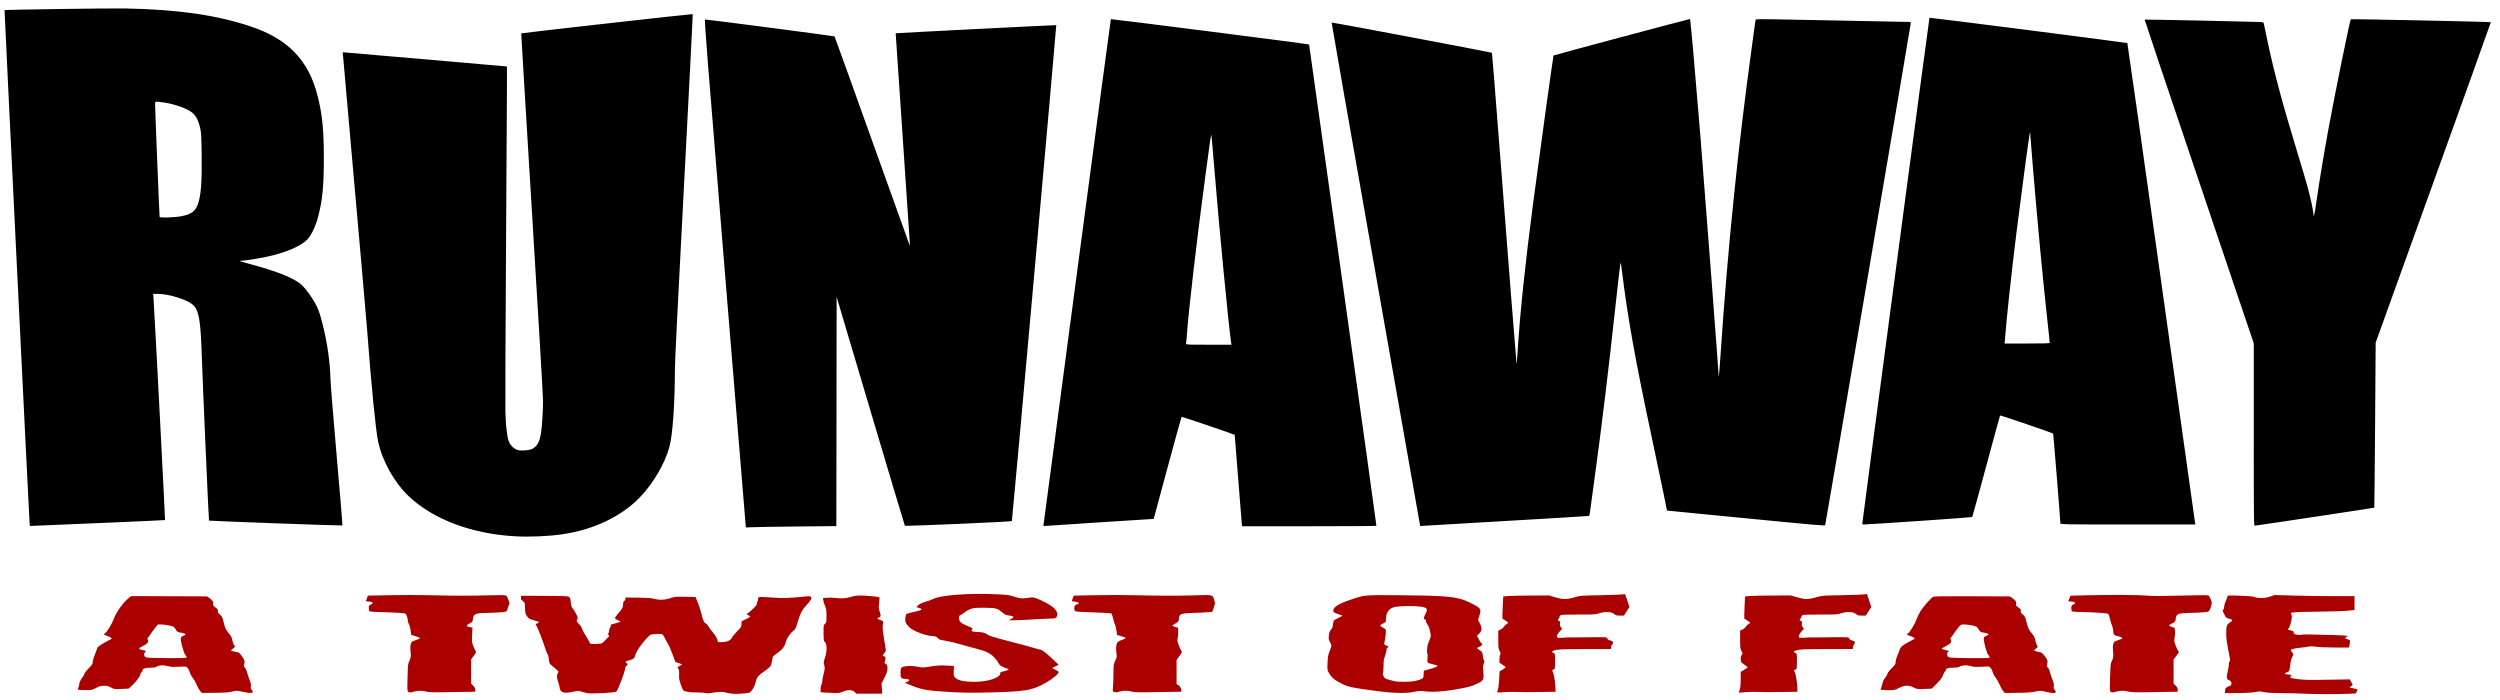 <?xml version="1.0" encoding="UTF-8" standalone="no"?>
<!-- Created with Inkscape (http://www.inkscape.org/) -->

<svg
   xmlns:dc="http://purl.org/dc/elements/1.1/"
   xmlns:cc="http://creativecommons.org/ns#"
   xmlns:rdf="http://www.w3.org/1999/02/22-rdf-syntax-ns#"
   xmlns:svg="http://www.w3.org/2000/svg"
   xmlns="http://www.w3.org/2000/svg"
   xmlns:sodipodi="http://sodipodi.sourceforge.net/DTD/sodipodi-0.dtd"
   xmlns:inkscape="http://www.inkscape.org/namespaces/inkscape"
   id="svg2813"
   version="1.1"
   inkscape:version="0.47 r22583"
   width="1000"
   height="280"
   sodipodi:docname="Sans titre.bmp">
  <defs
     id="defs2817">
    <inkscape:perspective
       sodipodi:type="inkscape:persp3d"
       inkscape:vp_x="0 : 0.5 : 1"
       inkscape:vp_y="0 : 1000 : 0"
       inkscape:vp_z="1 : 0.5 : 1"
       inkscape:persp3d-origin="0.5 : 0.33333333 : 1"
       id="perspective2821" />
    <inkscape:perspective
       id="perspective2833"
       inkscape:persp3d-origin="0.5 : 0.33333333 : 1"
       inkscape:vp_z="1 : 0.5 : 1"
       inkscape:vp_y="0 : 1000 : 0"
       inkscape:vp_x="0 : 0.5 : 1"
       sodipodi:type="inkscape:persp3d" />
  </defs>
  <sodipodi:namedview
     pagecolor="#ffffff"
     bordercolor="#666666"
     borderopacity="1"
     objecttolerance="10"
     gridtolerance="10"
     guidetolerance="10"
     inkscape:pageopacity="0"
     inkscape:pageshadow="2"
     inkscape:window-width="1280"
     inkscape:window-height="744"
     id="namedview2815"
     showgrid="false"
     inkscape:zoom="1.08"
     inkscape:cx="500"
     inkscape:cy="140"
     inkscape:window-x="-4"
     inkscape:window-y="-4"
     inkscape:window-maximized="1"
     inkscape:current-layer="svg2813" />
  <path
     style="fill:#000000"
     d="m 206.053,214.517 c -17.354,-0.964 -32.726,-6.747 -42.54,-16.003 -5.721,-5.396 -10.578,-14.058 -12.258,-21.863 -0.961,-4.463 -2.675,-21.858 -4.417,-44.802 -0.336,-4.423 -2.677,-31.188 -5.203,-59.477 -2.526,-28.289 -4.57,-51.453 -4.541,-51.475 0.028,-0.022 14.82,1.248 32.871,2.824 l 32.819,2.864 5.9e-4,7.454 c 3.3e-4,4.1 -0.171,34.064 -0.38,66.588 -0.209,32.524 -0.32,61.369 -0.245,64.101 0.153,5.626 0.643,9.926 1.346,11.805 0.594,1.587 2.126,3.072 3.574,3.463 1.509,0.407 4.599,0.181 5.757,-0.422 2.008,-1.045 2.956,-2.684 3.536,-6.112 0.436,-2.579 0.836,-8.802 0.843,-13.109 0.003,-1.756 -1.977,-35.531 -4.4,-75.055 -2.423,-39.524 -4.364,-71.903 -4.315,-71.952 0.171,-0.171 68.437,-7.841 68.581,-7.705 0.079,0.075 -1.486,30.951 -3.48,68.613 -2.372,44.828 -3.629,70.274 -3.637,73.681 -0.035,13.884 -0.883,25.831 -2.183,30.75 -1.758,6.654 -6.554,14.837 -11.925,20.35 -7.412,7.607 -18.375,12.827 -30.772,14.653 -5.636,0.83 -13.142,1.157 -19.033,0.83 z m 92.28,-3.577 c -0.006,-0.049 -3.761,-45.777 -8.343,-101.62 -7.167,-87.348 -8.281,-101.532 -7.971,-101.527 1.263,0.02 51.648,6.604 51.797,6.768 0.102,0.112 6.863,18.884 15.025,41.716 8.162,22.832 14.917,41.655 15.012,41.829 0.095,0.174 0.129,-0.252 0.076,-0.946 -0.275,-3.607 -5.687,-83.819 -5.658,-83.85 0.09,-0.094 64.148,-3.342 64.234,-3.256 0.146,0.146 -17.568,198.071 -17.755,198.373 -0.171,0.277 -42.532,2.111 -42.801,1.853 -0.078,-0.075 -6.252,-20.694 -13.719,-45.821 l -13.577,-45.686 -0.06,45.832 -0.06,45.832 -15.67,0.154 c -8.618,0.085 -16.761,0.218 -18.094,0.296 -1.333,0.079 -2.43,0.103 -2.436,0.056 z M 11.789,208.257 C 11.496,203.998 1.735,4.153 1.816,4.071 2.032,3.856 44.08,3.262 50.337,3.386 c 20.836,0.414 36.134,2.608 49.778,7.137 15.091,5.01 23.335,13.544 26.946,27.894 1.861,7.394 2.48,13.606 2.477,24.836 -0.003,11.055 -0.537,16.644 -2.214,23.181 -1.091,4.252 -2.982,8.12 -4.758,9.732 -2.862,2.598 -8.886,5.066 -16.061,6.582 -3.35,0.707 -8.7,1.541 -9.906,1.543 -0.444,8.5e-4 -0.752,0.058 -0.684,0.126 0.069,0.069 2.05,0.648 4.403,1.289 9.896,2.692 15.547,4.856 19.258,7.375 1.501,1.019 3.226,3.045 5.259,6.176 2.079,3.202 2.927,5.286 4.163,10.228 1.961,7.84 2.966,14.796 3.196,22.116 0.071,2.277 1.207,16.352 2.524,31.279 1.317,14.927 2.324,27.211 2.237,27.297 -0.154,0.154 -53.181,-1.774 -53.355,-1.94 -0.126,-0.12 -2.562,-55.797 -2.861,-65.388 -0.44,-14.116 -1.123,-18.442 -3.258,-20.645 -2.189,-2.258 -9.763,-4.665 -14.681,-4.665 l -1.528,0 0.145,1.951 c 0.35,4.717 4.703,88.432 4.604,88.531 -0.061,0.061 -11.544,0.586 -25.518,1.167 -13.974,0.581 -26.118,1.09 -26.986,1.13 l -1.578,0.074 -0.147,-2.135 z M 72.776,86.441 c 3.739,-0.787 5.312,-1.922 6.296,-4.54 1.327,-3.532 1.758,-9.071 1.59,-20.421 -0.103,-6.945 -0.19,-8.479 -0.588,-10.298 -0.579,-2.645 -1.596,-4.707 -2.908,-5.892 -1.884,-1.702 -6.949,-3.596 -11.375,-4.253 -3.72,-0.552 -3.744,-0.549 -3.756,0.515 -0.018,1.689 1.715,44.884 1.814,45.212 0.135,0.448 6.327,0.224 8.927,-0.323 z M 417.454,209.605 c 0.074,-0.485 6.129,-46.097 13.455,-101.36 7.326,-55.263 13.372,-100.531 13.436,-100.595 0.122,-0.122 77.045,9.684 78.472,10.004 l 0.828,0.186 13.507,96.152 c 7.429,52.883 13.463,96.232 13.41,96.329 -0.053,0.098 -12.161,0.177 -26.907,0.177 l -26.811,0 -0.139,-1.124 c -0.076,-0.618 -0.733,-8.84 -1.46,-18.271 -0.726,-9.431 -1.339,-17.158 -1.362,-17.172 -0.538,-0.324 -21.142,-7.327 -21.252,-7.224 -0.088,0.083 -2.632,9.308 -5.654,20.502 l -5.495,20.353 -21.429,1.356 c -11.786,0.746 -21.723,1.404 -22.081,1.462 -0.633,0.103 -0.648,0.081 -0.517,-0.775 z m 74.991,-72.611 c -0.956,-6.16 -4.885,-46.947 -6.772,-70.31 -0.541,-6.7 -1.043,-12.341 -1.116,-12.536 -0.175,-0.471 -0.264,0.125 -2.31,15.428 -3.681,27.528 -6.872,55.026 -7.568,65.231 -0.084,1.236 -0.205,2.433 -0.268,2.661 -0.108,0.389 0.435,0.414 9.029,0.414 l 9.143,0 -0.138,-0.887 z m 57.86,-27.229 C 540.529,54.404 532.584,9.057 532.648,8.993 c 0.126,-0.126 63.945,11.938 64.13,12.123 0.061,0.061 1.376,16.486 2.922,36.5 3.577,46.298 6.835,87.649 6.931,87.949 0.041,0.128 0.205,-1.842 0.365,-4.376 1.009,-15.997 3.054,-35.533 6.312,-60.312 2.599,-19.766 7.956,-58.547 8.107,-58.685 0.197,-0.181 54.473,-14.687 54.574,-14.586 0.228,0.228 1.911,19.162 4.231,47.607 1.427,17.501 7.225,93.531 7.225,94.748 0,0.295 0.048,0.489 0.106,0.431 0.058,-0.059 0.381,-4.201 0.718,-9.205 2.818,-41.868 6.929,-82.276 12.428,-122.163 0.664,-4.814 1.267,-9.246 1.34,-9.851 0.073,-0.604 0.211,-1.225 0.307,-1.379 0.133,-0.215 6.772,-0.138 28.65,0.333 15.662,0.337 29.568,0.612 30.901,0.611 2.334,-0.002 2.424,0.017 2.424,0.513 0,0.75 -34.044,200.353 -34.246,200.787 -0.15,0.322 -3.875,0 -31.718,-2.72 l -31.548,-3.085 -1.49,-7.333 c -0.819,-4.033 -2.888,-13.879 -4.597,-21.88 -6.595,-30.879 -9.689,-48.165 -11.981,-66.94 -0.342,-2.802 -0.452,-3.278 -0.603,-2.602 -0.101,0.455 -0.827,6.735 -1.612,13.956 -3.141,28.892 -5.841,51.169 -8.874,73.208 -0.859,6.245 -1.625,11.869 -1.702,12.498 -0.077,0.63 -0.257,1.188 -0.4,1.241 -0.143,0.054 -14.896,0.944 -32.784,1.981 -17.888,1.036 -33.011,1.924 -33.607,1.972 l -1.083,0.089 -17.772,-100.655 z m 351.206,64.041 0,-36.455 -21.879,-64.704 C 867.598,37.059 857.801,7.895 857.859,7.836 c 0.087,-0.087 42.392,0.792 46.364,0.964 1.137,0.049 1.181,0.078 1.357,0.879 0.1,0.455 0.727,3.436 1.392,6.623 2.532,12.127 5.996,25.066 11.876,44.35 1.626,5.334 3.455,11.489 4.063,13.678 1.201,4.32 2.477,10.189 2.505,11.513 0.035,1.707 0.424,-0.147 1.291,-6.15 1.063,-7.361 2.954,-18.727 4.722,-28.384 2.472,-13.497 8.517,-43.178 8.879,-43.597 0.147,-0.17 55.8,0.989 56.024,1.167 0.049,0.039 -10.295,28.894 -22.987,64.122 l -23.076,64.052 -0.229,32.954 c -0.126,18.125 -0.272,32.997 -0.325,33.05 -0.114,0.113 -47.129,7.204 -47.768,7.204 -0.421,0 -0.435,-1.213 -0.435,-36.455 z m -156.587,35.568 c -2.1e-4,-0.739 26.751,-202.162 26.865,-202.275 0.138,-0.138 78.925,9.948 79.15,10.132 0.091,0.074 6.189,43.084 13.551,95.578 7.362,52.493 13.447,95.788 13.521,96.211 l 0.135,0.769 -26.991,0 c -25.546,0 -26.992,-0.022 -26.998,-0.414 -0.025,-1.505 -2.798,-35.821 -2.903,-35.926 -0.323,-0.322 -21.078,-7.413 -21.218,-7.249 -0.086,0.101 -2.588,9.232 -5.56,20.29 -2.971,11.058 -5.485,20.202 -5.587,20.319 -0.148,0.172 -40.39,2.939 -43.196,2.971 -0.578,0.01 -0.769,-0.094 -0.769,-0.405 z m 74.982,-72.262 c -2.4e-4,-0.163 -0.421,-4.128 -0.935,-8.811 -1.908,-17.379 -3.874,-38.162 -5.801,-61.334 -0.588,-7.064 -1.078,-13.132 -1.09,-13.483 l -0.021,-0.638 -0.2,0.71 c -0.246,0.872 -3.541,25.577 -5.301,39.738 -2.014,16.207 -3.938,34.017 -4.542,42.044 l -0.156,2.07 9.023,0 c 7.061,0 9.023,-0.065 9.023,-0.296 z"
     id="path2384" />
  <path
     style="fill:#aa0000"
     d="m 292.521,277.441 c -0.846,-0.098 -1.837,-0.294 -2.203,-0.435 -0.943,-0.365 -3.386,-0.319 -5.38,0.1 -1.259,0.265 -1.924,0.296 -2.558,0.12 -0.472,-0.131 -2.04,-0.239 -3.486,-0.24 -2.966,0 -4.951,-0.304 -5.549,-0.845 -0.223,-0.202 -0.722,-1.345 -1.11,-2.541 -0.583,-1.798 -0.685,-2.444 -0.591,-3.734 0.084,-1.152 0.014,-1.753 -0.269,-2.3 l -0.383,-0.74 0.972,-0.496 c 0.535,-0.273 0.924,-0.544 0.865,-0.603 -0.059,-0.059 -0.681,-0.291 -1.383,-0.516 l -1.276,-0.409 -1.205,-3.222 c -0.663,-1.772 -1.422,-3.528 -1.688,-3.903 -0.266,-0.375 -0.742,-1.213 -1.057,-1.864 -1.134,-2.335 -1.007,-2.248 -3.263,-2.236 -1.107,0.01 -2.28,0.139 -2.607,0.296 -1.589,0.762 -5.78,6.22 -6.195,8.068 -0.299,1.329 -0.691,1.679 -2.45,2.182 -0.838,0.24 -1.524,0.501 -1.524,0.58 0,0.079 0.215,0.338 0.478,0.576 l 0.478,0.432 -0.578,0.609 c -0.326,0.344 -0.566,0.867 -0.55,1.201 0.047,0.995 -2.913,8.748 -3.483,9.121 -0.732,0.48 -10.381,0.974 -11.771,0.603 -0.557,-0.149 -1.587,-0.426 -2.289,-0.617 -1.175,-0.319 -1.465,-0.307 -3.641,0.143 -3.56,0.738 -4.803,0.233 -5.018,-2.036 -0.025,-0.26 -0.274,-1.135 -0.554,-1.944 -0.614,-1.773 -0.643,-2.718 -0.108,-3.534 0.446,-0.681 0.545,-0.556 -2.365,-2.973 -1.032,-0.857 -1.067,-0.931 -1.235,-2.597 -0.095,-0.943 -0.306,-1.824 -0.47,-1.956 -0.164,-0.133 -0.645,-1.305 -1.068,-2.606 -1.037,-3.187 -2.753,-7.627 -3.318,-8.588 -0.253,-0.43 -0.46,-0.817 -0.46,-0.858 0,-0.041 0.319,-0.208 0.71,-0.37 0.39,-0.162 0.709,-0.361 0.709,-0.443 -3.5e-4,-0.082 -0.927,-0.415 -2.06,-0.74 -1.899,-0.545 -2.115,-0.671 -2.779,-1.616 -0.656,-0.936 -0.726,-1.22 -0.801,-3.258 -0.082,-2.231 -0.083,-2.233 -0.899,-2.856 -0.668,-0.509 -0.804,-0.757 -0.746,-1.355 l 0.071,-0.731 9.295,0.04 c 7.954,0.033 9.375,0.092 9.854,0.406 0.477,0.313 0.585,0.636 0.731,2.192 0.138,1.47 0.281,1.935 0.735,2.389 0.31,0.31 0.921,1.276 1.357,2.145 0.745,1.486 0.772,1.623 0.453,2.291 -0.333,0.696 -0.318,0.733 0.729,1.826 0.629,0.656 1.171,1.496 1.318,2.041 0.137,0.509 0.795,1.762 1.462,2.784 0.667,1.022 1.315,2.152 1.441,2.511 0.224,0.642 0.261,0.653 2.18,0.653 1.074,0 2.261,-0.108 2.638,-0.24 0.377,-0.132 1.165,-0.823 1.75,-1.536 0.585,-0.713 1.161,-1.297 1.278,-1.297 0.118,-8.9e-4 0.015,-0.221 -0.227,-0.489 -0.368,-0.407 -0.386,-0.522 -0.108,-0.694 0.186,-0.115 0.334,-0.579 0.334,-1.05 0,-0.464 0.085,-0.844 0.189,-0.844 0.104,0 0.189,-0.16 0.189,-0.355 0,-0.195 0.119,-0.355 0.265,-0.355 0.185,0 0.177,-0.107 -0.026,-0.351 -0.339,-0.408 -0.005,-0.574 2.416,-1.2 0.816,-0.211 1.525,-0.425 1.576,-0.475 0.051,-0.051 -0.404,-0.304 -1.01,-0.564 -0.607,-0.26 -1.165,-0.633 -1.24,-0.83 -0.086,-0.224 0.357,-0.903 1.194,-1.827 1.613,-1.782 2.028,-2.568 2.028,-3.839 0,-0.715 0.125,-1.049 0.473,-1.267 0.26,-0.162 0.473,-0.539 0.473,-0.837 l 0,-0.542 4.942,0.058 c 3.759,0.044 5.302,0.154 6.446,0.46 2.167,0.58 4.311,0.501 6.54,-0.242 1.762,-0.587 2.074,-0.616 5.98,-0.554 l 4.121,0.065 0.993,2.484 c 0.546,1.366 1.167,3.33 1.379,4.364 0.454,2.206 1.095,3.583 1.767,3.796 0.265,0.084 0.684,0.544 0.932,1.023 0.248,0.478 1.003,1.508 1.678,2.289 1.255,1.452 2.107,2.964 2.116,3.756 0.005,0.406 0.166,0.435 1.865,0.337 2.184,-0.126 3.265,-0.641 3.87,-1.841 0.224,-0.444 1.148,-1.558 2.053,-2.476 1.536,-1.557 1.651,-1.747 1.726,-2.843 l 0.08,-1.175 1.711,-0.826 c 0.941,-0.454 1.711,-0.908 1.711,-1.007 0,-0.1 -0.345,-0.359 -0.766,-0.577 l -0.766,-0.396 0.701,-0.497 c 1.37,-0.971 3.434,-3.059 3.434,-3.474 0,-0.232 0.121,-0.721 0.269,-1.088 0.148,-0.366 0.281,-0.932 0.296,-1.257 0.026,-0.578 0.068,-0.591 1.801,-0.572 0.976,0.011 3.105,0.133 4.731,0.272 2.961,0.253 6.433,0.129 11.819,-0.423 2.235,-0.229 2.504,-0.215 2.769,0.148 0.412,0.563 0.005,1.268 -2.014,3.49 -1.731,1.906 -2.312,3.126 -3.641,7.643 -0.413,1.405 -0.66,1.833 -1.355,2.356 -1.278,0.962 -2.742,3.112 -3.071,4.513 -0.418,1.777 -1.234,2.858 -3.32,4.398 l -1.849,1.365 -0.273,1.57 c -0.15,0.864 -0.429,1.871 -0.619,2.239 -0.191,0.369 -1.276,1.294 -2.422,2.065 -2.49,1.674 -3.186,2.533 -3.551,4.384 -0.268,1.357 -1.257,3.217 -2.131,4.008 -0.289,0.262 -1.041,0.43 -2.304,0.515 -1.031,0.07 -2.3,0.159 -2.82,0.199 -0.52,0.04 -1.638,-0.01 -2.484,-0.105 z m 628.594,0.01 c -1.301,-0.094 -4.933,-0.182 -8.072,-0.198 -4.296,-0.021 -6.122,-0.122 -7.385,-0.407 -1.54,-0.348 -1.862,-0.348 -3.902,0 -1.534,0.261 -3.7,0.379 -6.984,0.379 l -4.761,0 0,-0.783 c 0,-1.035 0.398,-1.532 1.541,-1.922 0.742,-0.254 0.959,-0.457 1.019,-0.952 0.087,-0.721 -0.288,-1.268 -1.078,-1.568 -0.893,-0.339 -0.962,-1.005 -0.376,-3.608 0.298,-1.321 0.48,-2.597 0.406,-2.834 -0.075,-0.24 0.039,-0.623 0.259,-0.866 0.369,-0.408 0.34,-0.702 -0.453,-4.655 -0.618,-3.081 -0.846,-4.825 -0.844,-6.466 0.003,-3.145 0.245,-3.868 1.554,-4.635 1.264,-0.741 1.134,-1.092 -0.561,-1.514 -1.036,-0.259 -1.156,-0.37 -1.762,-1.644 -0.721,-1.514 -0.78,-1.822 -0.375,-1.957 0.151,-0.051 0.299,-0.565 0.328,-1.143 0.029,-0.578 0.33,-1.637 0.669,-2.353 0.339,-0.715 0.617,-1.504 0.618,-1.752 0.002,-0.435 0.185,-0.445 4.949,-0.292 3.687,0.118 5.175,0.254 5.843,0.533 1.458,0.609 4.37,0.515 6.392,-0.206 l 1.688,-0.602 8.01,0.228 c 4.406,0.125 11.603,0.225 15.993,0.221 l 7.983,-0.01 0,2.78 0,2.78 -3.016,0.296 c -1.659,0.163 -7.114,0.333 -12.122,0.378 -9.142,0.083 -10.877,0.237 -10.21,0.904 0.151,0.151 0.273,0.653 0.271,1.115 -0.006,1.234 -0.866,4.339 -1.288,4.647 -0.555,0.406 -0.461,0.499 0.819,0.805 1.005,0.241 1.183,0.368 1.183,0.842 0,0.457 0.183,0.608 1.003,0.829 0.628,0.169 1.401,0.199 2.07,0.08 1.057,-0.189 3.075,-0.172 13.111,0.113 3.621,0.103 5.212,0.23 5.276,0.423 0.05,0.152 -0.127,0.345 -0.395,0.43 -0.731,0.232 -0.59,0.489 0.436,0.797 0.507,0.152 0.973,0.409 1.035,0.572 0.062,0.163 -8.3e-4,0.854 -0.141,1.535 l -0.254,1.24 -5.571,-0.01 c -3.307,0 -6.393,-0.129 -7.594,-0.309 -1.242,-0.187 -2.292,-0.227 -2.72,-0.103 -0.384,0.111 -1.762,0.307 -3.063,0.436 -2.62,0.26 -4.041,0.577 -4.272,0.952 -0.084,0.136 0.055,0.479 0.31,0.762 0.771,0.858 0.786,1.015 0.201,2.085 -0.316,0.578 -0.63,1.655 -0.714,2.45 -0.337,3.185 -0.336,3.182 -1.352,3.589 -0.513,0.205 -0.894,0.493 -0.846,0.64 0.048,0.146 0.703,0.298 1.454,0.338 1.343,0.071 1.36,0.08 0.945,0.538 -0.289,0.319 -0.345,0.543 -0.179,0.709 0.134,0.134 1.563,0.405 3.176,0.602 2.383,0.291 4.581,0.329 11.721,0.203 l 8.788,-0.156 0.661,1.127 c 0.619,1.056 0.634,1.144 0.239,1.382 -1.253,0.755 -1.243,0.776 0.52,1.091 0.935,0.167 1.701,0.399 1.701,0.514 0,0.116 -0.154,0.508 -0.342,0.871 l -0.342,0.661 -3.384,0.155 c -4.179,0.191 -14.623,0.138 -17.813,-0.092 z m -579.207,-0.619 c -0.953,-0.953 -2.783,-1.044 -4.57,-0.226 -1.474,0.675 -2.049,0.716 -6.439,0.463 l -2.661,-0.153 0.007,-1.324 c 0.004,-0.787 0.148,-1.51 0.355,-1.783 0.191,-0.253 0.348,-0.944 0.349,-1.537 9.9e-4,-0.593 0.213,-1.77 0.471,-2.616 0.535,-1.751 0.591,-2.833 0.204,-3.905 -0.229,-0.633 -0.176,-1.026 0.355,-2.62 0.949,-2.85 0.838,-5.921 -0.238,-6.556 -0.244,-0.144 -0.32,-0.95 -0.32,-3.396 0,-3.139 0.013,-3.216 0.591,-3.672 0.568,-0.447 0.591,-0.569 0.591,-3.14 0,-2.308 -0.077,-2.848 -0.565,-3.945 -0.311,-0.699 -0.629,-1.709 -0.708,-2.245 l -0.142,-0.975 1.898,-0.11 c 1.044,-0.061 2.4,-0.027 3.014,0.074 2.158,0.355 4.154,0.233 6.201,-0.379 1.466,-0.439 2.499,-0.588 4.004,-0.58 2.2,0.013 7.24,0.51 7.467,0.736 0.077,0.077 0.024,1.07 -0.117,2.207 -0.234,1.885 -0.212,2.201 0.248,3.585 0.538,1.617 0.448,2.033 -0.506,2.336 -0.715,0.227 -0.531,0.542 0.497,0.85 1.352,0.405 1.542,0.715 1.243,2.023 -0.234,1.023 0.027,3.191 1.196,9.943 0.057,0.328 -0.158,0.813 -0.575,1.301 -0.828,0.968 -0.834,1.087 -0.065,1.38 0.648,0.246 0.658,0.359 0.195,2.203 -0.127,0.506 -0.046,0.662 0.462,0.894 0.561,0.256 0.615,0.403 0.615,1.666 0,1.189 -0.166,1.717 -1.173,3.723 l -1.173,2.337 0.144,2.034 0.144,2.034 -5.185,0 -5.185,0 -0.63,-0.63 z M 80.048,276.395 c -0.36,-0.43 -0.962,-1.527 -1.338,-2.438 -0.376,-0.911 -1.104,-2.189 -1.618,-2.839 -0.514,-0.65 -1.06,-1.68 -1.213,-2.287 -0.153,-0.607 -0.548,-1.374 -0.878,-1.704 -0.597,-0.597 -0.612,-0.599 -3.49,-0.433 -2.378,0.137 -3.136,0.096 -4.273,-0.235 -1.678,-0.488 -3.931,-0.391 -4.58,0.197 -0.339,0.307 -0.893,0.4 -2.386,0.4 -1.979,0 -3.518,0.468 -3.205,0.974 0.083,0.135 -0.073,0.453 -0.347,0.709 -0.274,0.255 -0.498,0.591 -0.498,0.747 0,0.762 -1.443,2.826 -3.013,4.311 l -1.751,1.656 -2.881,0.128 c -2.86,0.127 -2.89,0.123 -4.174,-0.579 -1.088,-0.595 -1.54,-0.703 -2.852,-0.683 -1.308,0.02 -1.817,0.161 -3.162,0.874 -1.539,0.816 -1.699,0.85 -4.008,0.847 -1.323,0 -2.633,-0.065 -2.912,-0.139 -0.469,-0.126 -0.482,-0.184 -0.179,-0.766 0.181,-0.346 0.334,-0.842 0.34,-1.102 0.02,-0.819 0.593,-2.14 1.342,-3.098 0.397,-0.508 0.785,-1.195 0.861,-1.527 0.076,-0.332 0.834,-1.299 1.683,-2.149 1.324,-1.324 1.545,-1.665 1.545,-2.387 0,-0.463 0.426,-1.904 0.946,-3.201 0.52,-1.297 0.946,-2.464 0.946,-2.593 0,-0.307 2.125,-1.712 4.044,-2.674 0.833,-0.418 1.557,-0.798 1.608,-0.844 0.258,-0.235 -0.641,-0.842 -1.774,-1.2 -1.367,-0.431 -1.533,-0.634 -0.829,-1.011 0.701,-0.375 2.803,-3.835 3.487,-5.738 1.023,-2.847 4.003,-6.937 6.275,-8.614 l 0.749,-0.552 15.159,0.054 15.159,0.054 1.13,0.813 c 1.137,0.818 1.511,1.513 1.284,2.384 -0.093,0.355 0.135,0.656 0.932,1.228 0.887,0.637 1.044,0.867 0.983,1.442 -0.057,0.548 0.109,0.836 0.83,1.441 0.813,0.682 0.959,0.988 1.481,3.097 0.613,2.473 0.825,2.906 2.269,4.627 0.669,0.798 0.977,1.444 1.181,2.484 0.152,0.773 0.481,1.671 0.731,1.995 l 0.454,0.589 -0.897,0.753 -0.897,0.753 0.582,0.24 c 0.32,0.132 1.061,0.305 1.646,0.384 0.95,0.128 1.173,0.287 2.075,1.474 1.192,1.568 1.393,2.21 1.072,3.415 -0.21,0.786 -0.177,0.951 0.278,1.378 0.284,0.267 0.641,1.026 0.794,1.686 0.152,0.66 0.605,2.016 1.005,3.012 0.563,1.401 0.695,2.02 0.582,2.733 -0.118,0.746 -0.048,1.026 0.366,1.466 0.309,0.329 0.452,0.698 0.362,0.934 -0.183,0.476 -1.405,0.407 -4.416,-0.249 -1.972,-0.43 -2.066,-0.43 -3.785,0 -1.408,0.352 -2.808,0.451 -6.966,0.492 l -5.204,0.052 -0.655,-0.782 z M 74.291,263.129 c 0.513,-0.197 0.481,-0.413 -0.182,-1.201 -0.602,-0.716 -1.803,-4.966 -1.803,-6.382 0,-0.706 0.105,-0.837 0.946,-1.173 0.52,-0.208 0.946,-0.476 0.946,-0.595 0,-0.286 -0.81,-0.576 -2.159,-0.774 -0.985,-0.145 -1.165,-0.274 -1.796,-1.288 -0.682,-1.097 -0.75,-1.139 -2.519,-1.527 -1,-0.22 -2.435,-0.4 -3.19,-0.4 l -1.371,0 -1.191,1.478 c -0.655,0.813 -1.487,1.957 -1.85,2.543 -0.362,0.585 -0.799,1.148 -0.971,1.249 -0.243,0.144 -0.253,0.314 -0.046,0.769 0.446,0.978 -0.063,1.65 -1.978,2.615 -1.561,0.786 -1.674,0.89 -1.277,1.18 0.239,0.175 0.899,0.388 1.467,0.473 1.1,0.165 1.246,0.339 0.678,0.811 -0.386,0.32 -0.462,1.12 -0.154,1.607 0.107,0.168 0.504,0.395 0.883,0.503 0.798,0.229 14.996,0.333 15.565,0.114 z m 311.78,13.935 c -4.56,-0.103 -11.742,-0.567 -14.379,-0.929 -2.869,-0.394 -4.657,-0.897 -7.667,-2.157 l -2.065,-0.865 0.743,-0.303 c 1.522,-0.621 1.19,-1.253 -0.663,-1.259 -1.599,-0.01 -1.909,-0.454 -1.822,-2.634 0.067,-1.671 0.099,-1.755 0.775,-2.078 1.142,-0.546 3.886,-0.61 6.114,-0.142 1.937,0.406 2.042,0.404 5.239,-0.107 2.727,-0.436 3.752,-0.495 6.247,-0.357 l 2.984,0.164 -0.078,1.879 c -0.059,1.421 0.014,2.019 0.299,2.454 0.876,1.338 3.535,2 8.027,2 5.38,0 10.319,-1.652 10.319,-3.451 0,-0.394 0.133,-0.57 0.43,-0.57 0.72,0 2.881,-0.713 2.881,-0.951 0,-0.123 -0.293,-0.284 -0.65,-0.359 -0.358,-0.076 -1.198,-0.418 -1.868,-0.763 -0.92,-0.473 -1.317,-0.851 -1.623,-1.545 -0.223,-0.505 -1.005,-1.529 -1.739,-2.274 -1.578,-1.604 -3.568,-2.524 -7.532,-3.482 -1.404,-0.339 -4.097,-1.079 -5.983,-1.644 -1.886,-0.565 -4.525,-1.194 -5.863,-1.398 -2.16,-0.329 -2.506,-0.449 -3.075,-1.071 -0.583,-0.636 -0.825,-0.715 -2.641,-0.86 -2.605,-0.207 -7.207,-1.999 -8.6,-3.349 -1.543,-1.495 -1.9,-2.261 -1.747,-3.748 0.074,-0.714 0.249,-1.437 0.39,-1.607 0.141,-0.17 1.398,-0.548 2.795,-0.84 3.652,-0.764 4.098,-1.112 2.169,-1.69 l -0.941,-0.282 0.531,-0.565 c 0.607,-0.646 2.167,-1.386 3.729,-1.768 0.589,-0.144 1.657,-0.553 2.373,-0.907 3.073,-1.524 13.837,-2.373 24.481,-1.932 5.368,0.223 5.8,0.275 7.948,0.968 2.487,0.803 3.405,0.874 5.854,0.454 1.501,-0.257 1.748,-0.237 3.139,0.26 1.916,0.685 5.18,2.398 6.375,3.344 1.856,1.47 2.477,3.187 1.53,4.233 -0.367,0.405 -0.73,0.485 -2.235,0.49 -0.988,0 -4.191,0.16 -7.119,0.348 -2.927,0.188 -6.333,0.342 -7.569,0.343 l -2.247,0 1.005,-0.456 c 0.553,-0.251 1.005,-0.613 1.005,-0.804 0,-0.343 -0.327,-0.449 -2.319,-0.75 -0.751,-0.114 -1.356,-0.45 -2.309,-1.284 -1.715,-1.5 -2.561,-1.703 -7.229,-1.73 -4.427,-0.026 -5.465,0.235 -7.773,1.958 -0.693,0.517 -1.456,1.002 -1.696,1.078 -0.324,0.103 -0.436,0.372 -0.436,1.05 0,1.367 0.813,2.168 3.132,3.086 2.323,0.92 2.481,1.036 2.072,1.529 -0.503,0.606 0.079,0.934 1.722,0.968 2.349,0.049 3.536,0.327 4.444,1.041 0.692,0.545 2.265,1.032 8.752,2.712 4.349,1.126 8.706,2.299 9.682,2.606 0.976,0.307 2.179,0.626 2.675,0.709 0.907,0.152 2.882,1.717 6.077,4.816 l 1.301,1.262 -1.292,0.66 -1.292,0.66 1.216,0.617 c 0.669,0.339 1.29,0.735 1.38,0.881 0.319,0.516 -2.295,2.782 -4.88,4.229 -6.08,3.405 -8.287,3.745 -26.591,4.101 -1.821,0.035 -4.482,0.038 -5.913,0.01 z m 171.015,0 c -2.337,-0.124 -7.724,-0.765 -12.58,-1.498 -4.872,-0.735 -6.643,-1.292 -9.449,-2.976 -1.799,-1.079 -2.721,-1.985 -3.523,-3.458 -0.634,-1.165 -0.647,-1.266 -0.522,-4.059 0.111,-2.476 0.228,-3.11 0.861,-4.678 0.403,-0.997 0.732,-1.932 0.732,-2.078 0,-0.145 -0.276,-0.809 -0.614,-1.476 -0.533,-1.053 -0.592,-1.385 -0.449,-2.535 0.174,-1.39 0.56,-2.346 1.143,-2.83 0.192,-0.159 0.42,-0.903 0.507,-1.654 0.087,-0.751 0.23,-1.479 0.318,-1.618 0.088,-0.139 0.878,-0.578 1.756,-0.975 0.878,-0.397 1.597,-0.822 1.597,-0.944 0,-0.122 -0.329,-0.288 -0.731,-0.368 -0.402,-0.081 -1.2,-0.354 -1.774,-0.608 -0.829,-0.367 -1.043,-0.582 -1.043,-1.048 0,-1.425 1.987,-2.686 6.889,-4.37 5.505,-1.892 5.632,-1.903 19.13,-1.802 15.83,0.119 21.004,0.434 24.969,1.518 2.313,0.633 6.592,2.738 7.317,3.6 0.719,0.854 0.728,1.127 0.1,3.158 l -0.492,1.594 0.758,1.493 c 0.935,1.842 0.842,2.843 -0.377,4.063 l -0.804,0.804 0.7,1.388 c 0.385,0.763 0.878,1.487 1.095,1.609 0.605,0.339 0.212,0.977 -0.861,1.399 -0.52,0.204 -0.946,0.452 -0.946,0.55 0,0.098 0.465,0.451 1.033,0.784 1.043,0.611 1.332,1.192 1.332,2.674 0,0.315 0.158,0.879 0.351,1.252 0.313,0.605 0.31,0.777 -0.029,1.585 -0.299,0.714 -0.342,1.282 -0.203,2.681 0.369,3.696 0.207,4.028 -2.603,5.329 -2.271,1.051 -3.58,1.392 -8.53,2.225 -5.281,0.888 -8.917,1.115 -12.048,0.753 -2.124,-0.246 -2.583,-0.225 -4.494,0.199 -2.056,0.457 -4.317,0.541 -8.515,0.318 z m 9.057,-4.702 c 1.003,-0.205 2.142,-0.556 2.533,-0.781 0.65,-0.374 0.715,-0.529 0.779,-1.849 l 0.07,-1.44 2.345,-0.643 c 2.316,-0.635 3.34,-1.114 3.035,-1.418 -0.086,-0.086 -0.884,-0.32 -1.774,-0.52 -2.258,-0.508 -2.297,-0.556 -2.124,-2.609 0.08,-0.946 0.052,-1.72 -0.062,-1.72 -0.285,0 -0.117,-2.77 0.231,-3.784 0.156,-0.455 0.504,-1.343 0.774,-1.971 0.478,-1.114 0.481,-1.193 0.1,-3.035 -0.262,-1.265 -0.607,-2.175 -1.044,-2.747 -0.359,-0.471 -0.633,-1.094 -0.609,-1.385 0.029,-0.345 -0.12,-0.582 -0.425,-0.679 -0.636,-0.202 -0.593,-0.595 0.246,-2.257 0.824,-1.632 0.721,-2.13 -0.533,-2.585 -1.841,-0.668 -9.806,-0.689 -12.176,-0.032 -2.024,0.561 -3.145,2.312 -3.145,4.914 0,0.978 -0.043,1.038 -1.112,1.554 -0.611,0.295 -1.142,0.643 -1.179,0.773 -0.037,0.13 0.463,0.529 1.112,0.887 1.091,0.602 1.179,0.716 1.174,1.537 -0.005,0.924 -0.373,3.736 -0.616,4.703 -0.121,0.483 -0.002,0.617 0.887,0.994 0.991,0.421 1.008,0.446 0.498,0.719 -0.372,0.199 -0.529,0.499 -0.529,1.015 0,0.403 -0.266,1.469 -0.591,2.371 -0.482,1.337 -0.591,2.076 -0.591,4.006 0,1.302 -0.104,2.561 -0.231,2.798 -0.171,0.319 -0.098,0.675 0.278,1.361 0.474,0.866 0.638,0.963 2.419,1.436 2.723,0.723 2.585,0.705 5.646,0.735 1.717,0.017 3.49,-0.116 4.612,-0.345 z m 235.079,4.007 c -0.373,-0.444 -0.979,-1.544 -1.345,-2.446 -0.367,-0.901 -1.084,-2.167 -1.594,-2.812 -0.51,-0.645 -1.053,-1.67 -1.206,-2.278 -0.153,-0.607 -0.548,-1.374 -0.878,-1.704 -0.598,-0.597 -0.612,-0.599 -3.49,-0.433 -2.378,0.137 -3.136,0.096 -4.273,-0.235 -1.678,-0.488 -3.931,-0.391 -4.58,0.197 -0.34,0.308 -0.899,0.4 -2.433,0.403 -2.156,0 -3.22,0.353 -3.104,1.018 0.039,0.222 -0.089,0.465 -0.284,0.54 -0.195,0.075 -0.482,0.526 -0.639,1.002 -0.435,1.326 -1.191,2.367 -3.033,4.178 l -1.684,1.656 -2.892,0.125 c -2.848,0.123 -2.914,0.114 -4.29,-0.576 -2.039,-1.022 -3.72,-0.969 -5.895,0.185 -1.571,0.834 -1.688,0.858 -4.179,0.858 -2.769,0 -3.461,-0.125 -3.099,-0.562 0.123,-0.148 0.393,-0.998 0.6,-1.889 0.271,-1.167 0.606,-1.888 1.201,-2.583 0.454,-0.531 0.826,-1.192 0.826,-1.469 0,-0.309 0.643,-1.15 1.656,-2.167 1.5,-1.506 1.656,-1.752 1.656,-2.613 0,-0.529 0.296,-1.621 0.668,-2.462 0.367,-0.831 0.809,-1.959 0.98,-2.506 0.344,-1.096 1.435,-1.957 4.287,-3.387 0.833,-0.418 1.557,-0.798 1.608,-0.844 0.258,-0.235 -0.641,-0.842 -1.774,-1.2 -1.367,-0.431 -1.533,-0.634 -0.829,-1.011 0.715,-0.383 2.828,-3.881 3.444,-5.702 0.311,-0.919 1.023,-2.384 1.583,-3.255 1.247,-1.941 4.104,-5.175 4.963,-5.619 0.524,-0.271 3.244,-0.317 15.736,-0.266 l 15.103,0.062 1.132,0.812 c 1.146,0.821 1.509,1.5 1.278,2.386 -0.099,0.377 0.113,0.656 0.937,1.237 0.916,0.646 1.047,0.84 0.937,1.389 -0.106,0.53 0.032,0.771 0.811,1.42 0.858,0.714 0.987,0.978 1.488,3.055 0.579,2.4 0.912,3.076 2.345,4.768 0.636,0.752 0.953,1.408 1.124,2.325 0.131,0.702 0.421,1.622 0.645,2.044 l 0.407,0.767 -0.811,0.677 c -0.763,0.637 -0.784,0.691 -0.348,0.918 0.255,0.132 0.968,0.314 1.585,0.404 0.996,0.144 1.242,0.31 2.189,1.473 1.245,1.528 1.441,2.121 1.12,3.384 -0.209,0.823 -0.176,0.982 0.299,1.427 0.294,0.276 0.59,0.844 0.658,1.263 0.068,0.419 0.516,1.809 0.996,3.09 0.67,1.789 0.836,2.519 0.717,3.154 -0.124,0.66 -0.051,0.937 0.364,1.378 0.689,0.733 0.457,1.286 -0.539,1.288 -0.427,8.9e-4 -1.786,-0.231 -3.019,-0.515 -2.23,-0.514 -2.255,-0.514 -4.258,-0.082 -1.542,0.333 -3.207,0.448 -7.1,0.489 l -5.086,0.054 -0.678,-0.807 z m -5.733,-13.238 c 0.516,-0.198 0.48,-0.413 -0.208,-1.231 -0.617,-0.733 -1.777,-4.893 -1.777,-6.376 -2.6e-4,-0.678 0.113,-0.816 0.946,-1.149 0.52,-0.208 0.946,-0.476 0.946,-0.595 0,-0.287 -0.811,-0.576 -2.175,-0.777 -1.005,-0.148 -1.177,-0.27 -1.805,-1.29 -0.675,-1.097 -0.742,-1.138 -2.503,-1.525 -0.995,-0.219 -2.428,-0.398 -3.185,-0.398 -1.351,0 -1.392,0.02 -2.32,1.124 -0.519,0.618 -1.361,1.762 -1.869,2.543 -0.509,0.781 -1.055,1.502 -1.213,1.604 -0.219,0.14 -0.224,0.325 -0.022,0.769 0.442,0.971 -0.064,1.651 -1.93,2.591 -0.915,0.461 -1.664,0.939 -1.664,1.062 0,0.123 0.639,0.356 1.419,0.517 1.459,0.301 1.695,0.494 1.046,0.857 -0.254,0.142 -0.348,0.466 -0.296,1.017 0.065,0.687 0.202,0.85 0.905,1.084 0.879,0.293 14.988,0.449 15.705,0.174 z M 163.303,276.732 c -0.395,-0.23 -0.415,-0.622 -0.29,-5.654 0.127,-5.121 0.166,-5.476 0.728,-6.703 0.647,-1.414 0.697,-1.873 0.452,-4.176 -0.1,-0.938 -0.059,-1.923 0.104,-2.528 0.249,-0.919 0.365,-1.025 1.623,-1.483 2.471,-0.899 2.411,-0.848 1.473,-1.267 -0.455,-0.204 -1.307,-0.51 -1.892,-0.68 l -1.064,-0.31 -0.154,-1.561 c -0.085,-0.859 -0.378,-1.999 -0.65,-2.533 -0.273,-0.535 -0.497,-1.216 -0.497,-1.514 -0.002,-0.769 -0.41,-2.141 -0.793,-2.665 -0.294,-0.402 -0.855,-0.467 -5.738,-0.663 -2.977,-0.12 -6.104,-0.234 -6.95,-0.254 -0.846,-0.02 -1.671,-0.122 -1.833,-0.227 -0.164,-0.105 -0.296,-0.66 -0.296,-1.245 0,-0.973 0.064,-1.085 0.832,-1.451 0.458,-0.218 0.796,-0.506 0.751,-0.64 -0.101,-0.302 -0.976,-0.556 -2.017,-0.588 -0.532,-0.016 -0.749,-0.12 -0.666,-0.319 0.067,-0.163 0.249,-0.683 0.404,-1.156 l 0.281,-0.86 8.545,-0.173 c 4.7,-0.095 11.738,-0.096 15.641,0 10.343,0.249 16.66,0.262 24.127,0.052 5.277,-0.149 6.707,-0.125 7.036,0.118 0.227,0.168 0.623,0.906 0.88,1.64 l 0.467,1.335 -0.499,1.504 c -0.275,0.827 -0.594,1.625 -0.709,1.772 -0.249,0.318 -3.266,0.568 -8.015,0.665 -4.55,0.093 -5.175,0.38 -5.422,2.497 -0.117,1.001 -0.199,1.104 -1.378,1.736 -1.446,0.775 -1.378,1.192 0.238,1.465 l 0.968,0.163 -0.147,2.901 c -0.137,2.711 -0.109,2.998 0.435,4.386 0.32,0.816 0.74,1.726 0.934,2.022 0.331,0.505 0.288,0.624 -0.706,1.975 l -1.058,1.438 0,4.856 0,4.856 0.828,0.828 c 0.613,0.613 0.828,1.031 0.828,1.611 l 0,0.783 -9.166,0.158 c -7.769,0.134 -9.364,0.104 -10.467,-0.197 -1.659,-0.453 -3.396,-0.456 -4.871,-0.01 -1.364,0.414 -1.723,0.429 -2.295,0.096 z m 282.292,0.01 c -0.53,-0.212 -0.549,-0.297 -0.401,-1.818 0.085,-0.878 0.169,-3.299 0.187,-5.38 0.031,-3.657 0.055,-3.835 0.726,-5.277 0.599,-1.289 0.669,-1.645 0.51,-2.602 -0.277,-1.673 -0.206,-3.688 0.157,-4.422 0.243,-0.492 0.721,-0.801 1.92,-1.241 0.878,-0.322 1.597,-0.68 1.597,-0.794 0,-0.115 -0.788,-0.44 -1.751,-0.723 l -1.751,-0.515 -0.165,-1.538 c -0.091,-0.846 -0.359,-1.972 -0.597,-2.502 -0.238,-0.53 -0.601,-1.705 -0.808,-2.611 -0.207,-0.906 -0.479,-1.751 -0.606,-1.877 -0.196,-0.196 -3.773,-0.398 -12.617,-0.709 -1.994,-0.071 -2.275,-0.238 -2.281,-1.365 -0.006,-1.001 0.219,-1.338 1.082,-1.623 0.444,-0.146 0.807,-0.359 0.807,-0.473 0,-0.238 -1.517,-0.699 -2.306,-0.701 -0.634,0 -0.64,-0.058 -0.156,-1.326 l 0.377,-0.986 8.32,-0.173 c 4.576,-0.096 11.618,-0.096 15.649,3e-4 10.555,0.25 16.833,0.263 24.39,0.05 7.594,-0.215 7.121,-0.328 7.814,1.87 0.41,1.302 0.409,1.327 -0.168,3.009 l -0.581,1.696 -1.656,0.17 c -0.911,0.094 -3.465,0.215 -5.677,0.27 -5.168,0.128 -6.032,0.455 -6.032,2.28 0,1.029 -0.334,1.454 -1.68,2.141 -0.507,0.259 -0.921,0.568 -0.921,0.688 0,0.12 0.506,0.36 1.124,0.534 l 1.124,0.316 0.076,1.294 c 0.042,0.712 -0.042,1.899 -0.186,2.639 -0.246,1.262 -0.217,1.462 0.472,3.248 0.404,1.047 0.833,1.965 0.955,2.04 0.407,0.251 0.228,0.714 -0.843,2.186 l -1.064,1.463 0,4.858 0,4.858 0.552,0.252 c 0.674,0.307 1.34,1.381 1.34,2.162 l 0,0.577 -9.166,0.157 c -7.649,0.131 -9.401,0.1 -10.585,-0.191 -1.826,-0.447 -3.488,-0.449 -4.946,-0.01 -1.32,0.4 -1.466,0.407 -2.233,0.1 z m 153.327,-0.105 c 0.38,-0.99 0.602,-2.523 0.758,-5.224 l 0.165,-2.861 1.274,-0.762 c 0.701,-0.419 1.226,-0.84 1.167,-0.935 -0.059,-0.095 -0.646,-0.54 -1.305,-0.989 l -1.198,-0.816 -4.8e-4,-1.363 c -2.3e-4,-0.75 0.132,-1.576 0.294,-1.835 0.247,-0.396 0.209,-0.633 -0.237,-1.475 -0.483,-0.913 -0.532,-1.327 -0.531,-4.575 l 6.7e-4,-3.571 0.906,-0.408 c 0.498,-0.225 1.087,-0.716 1.309,-1.092 0.222,-0.376 0.719,-0.87 1.105,-1.098 0.386,-0.228 0.699,-0.471 0.697,-0.541 -0.002,-0.07 -0.535,-0.473 -1.183,-0.897 l -1.178,-0.771 0.025,-2.304 c 0.014,-1.267 0.093,-3.262 0.177,-4.433 l 0.152,-2.129 2.011,-0.156 c 1.106,-0.086 5.217,-0.17 9.137,-0.188 l 7.126,-0.032 2.425,0.72 c 3.128,0.929 4.649,0.935 7.714,0.031 2.307,-0.68 2.437,-0.691 10.024,-0.84 4.228,-0.083 8.273,-0.225 8.988,-0.316 l 1.3,-0.165 0.865,2.588 0.865,2.588 -1.101,1.728 -1.101,1.728 -1.578,4e-4 c -1.376,3.9e-4 -1.677,-0.083 -2.349,-0.647 -1.098,-0.924 -3.516,-1.041 -5.94,-0.286 -1.628,0.507 -2.086,0.535 -8.322,0.509 -3.789,-0.015 -6.779,0.069 -7.021,0.198 -0.232,0.124 -0.494,0.465 -0.584,0.758 -0.089,0.293 -0.31,0.701 -0.491,0.908 -0.287,0.327 -0.252,0.41 0.275,0.65 0.531,0.242 0.585,0.374 0.45,1.094 -0.119,0.632 -0.04,0.963 0.344,1.452 l 0.498,0.633 -0.938,1.018 c -1.062,1.153 -1.435,2.157 -0.927,2.503 0.194,0.132 1.151,0.152 2.338,0.049 1.106,-0.097 2.383,-0.15 2.838,-0.119 0.455,0.03 2.052,0.024 3.548,-0.015 1.496,-0.039 4.583,-0.071 6.86,-0.071 4.091,0 4.142,0.01 4.376,0.543 0.159,0.365 0.567,0.626 1.242,0.797 0.811,0.205 1.005,0.357 1.005,0.788 0,0.294 -0.153,0.662 -0.341,0.817 -0.188,0.156 -0.374,0.621 -0.414,1.034 l -0.073,0.751 -10.053,0.017 c -9.794,0.017 -11.488,0.099 -12.832,0.617 -0.807,0.311 -0.825,0.597 -0.059,0.946 0.586,0.267 0.591,0.296 0.591,3.311 0,3.015 -0.005,3.044 -0.591,3.312 -0.636,0.29 -0.71,0.445 -0.38,0.797 0.389,0.414 1.011,3.751 1.104,5.927 l 0.092,2.155 -4.192,0.084 c -5.477,0.109 -10.173,0.105 -12.235,-0.01 -0.911,-0.051 -2.871,0 -4.356,0.106 -2.562,0.188 -2.692,0.176 -2.535,-0.235 z m 96.784,-0.138 c 0.458,-1.428 0.572,-2.413 0.577,-4.987 l 0.006,-2.762 1.419,-0.862 c 0.781,-0.474 1.419,-0.903 1.419,-0.952 0,-0.05 -0.471,-0.414 -1.047,-0.81 -0.576,-0.396 -1.214,-0.888 -1.419,-1.093 -0.493,-0.493 -0.506,-2.536 -0.018,-2.941 0.479,-0.397 0.445,-0.913 -0.119,-1.839 -0.418,-0.685 -0.472,-1.193 -0.472,-4.399 l 0,-3.625 0.906,-0.408 c 0.498,-0.225 1.087,-0.716 1.309,-1.092 0.222,-0.376 0.719,-0.87 1.105,-1.098 0.386,-0.228 0.699,-0.471 0.697,-0.541 -0.002,-0.07 -0.535,-0.473 -1.183,-0.897 l -1.178,-0.771 0.025,-2.304 c 0.014,-1.267 0.094,-3.262 0.177,-4.433 l 0.152,-2.129 2.011,-0.156 c 1.106,-0.086 5.217,-0.17 9.137,-0.188 l 7.126,-0.032 2.425,0.72 c 3.128,0.929 4.631,0.935 7.704,0.027 2.322,-0.686 2.43,-0.695 10.035,-0.84 4.228,-0.081 8.273,-0.221 8.988,-0.312 l 1.301,-0.165 0.855,2.602 0.855,2.602 -1.091,1.714 -1.091,1.715 -1.578,4e-4 c -1.376,3.9e-4 -1.677,-0.083 -2.349,-0.647 -1.099,-0.924 -3.516,-1.041 -5.94,-0.286 -1.628,0.507 -2.086,0.535 -8.322,0.509 -3.789,-0.015 -6.779,0.069 -7.021,0.198 -0.232,0.124 -0.494,0.465 -0.584,0.758 -0.089,0.293 -0.31,0.701 -0.491,0.908 -0.287,0.327 -0.252,0.41 0.275,0.65 0.531,0.242 0.585,0.374 0.45,1.094 -0.119,0.632 -0.04,0.963 0.344,1.452 l 0.498,0.633 -0.938,1.018 c -1.062,1.153 -1.435,2.157 -0.927,2.503 0.194,0.132 1.151,0.152 2.338,0.049 1.106,-0.097 2.383,-0.15 2.838,-0.119 0.455,0.03 2.052,0.024 3.548,-0.015 1.496,-0.04 4.583,-0.071 6.86,-0.071 4.091,0 4.142,0.01 4.376,0.543 0.159,0.365 0.567,0.626 1.242,0.797 0.811,0.205 1.005,0.357 1.005,0.788 0,0.294 -0.154,0.662 -0.341,0.817 -0.188,0.156 -0.374,0.621 -0.414,1.034 l -0.073,0.751 -10.053,0.017 c -9.794,0.017 -11.488,0.099 -12.832,0.617 -0.807,0.311 -0.825,0.597 -0.059,0.946 0.586,0.267 0.591,0.296 0.591,3.311 0,3.015 -0.005,3.044 -0.591,3.312 -0.636,0.29 -0.71,0.445 -0.38,0.797 0.389,0.414 1.011,3.751 1.104,5.927 l 0.092,2.155 -4.192,0.084 c -5.477,0.109 -10.173,0.105 -12.235,-0.01 -0.911,-0.051 -2.866,0 -4.344,0.105 l -2.689,0.197 0.182,-0.569 z m 148.584,0.234 c -0.396,-0.231 -0.414,-0.608 -0.263,-5.729 0.153,-5.19 0.193,-5.544 0.746,-6.649 0.611,-1.22 0.677,-1.913 0.409,-4.275 -0.096,-0.848 -0.054,-1.821 0.104,-2.41 0.247,-0.917 0.363,-1.023 1.621,-1.48 2.484,-0.904 2.396,-0.834 1.582,-1.255 -0.394,-0.204 -1.117,-0.446 -1.607,-0.537 -1.232,-0.231 -1.576,-0.657 -1.582,-1.96 -0.003,-0.609 -0.218,-1.575 -0.477,-2.147 -0.26,-0.572 -0.629,-1.791 -0.82,-2.709 -0.191,-0.918 -0.506,-1.826 -0.698,-2.019 -0.326,-0.326 -5.251,-0.645 -12.665,-0.82 -0.846,-0.02 -1.671,-0.122 -1.833,-0.227 -0.164,-0.106 -0.296,-0.66 -0.296,-1.245 0,-0.973 0.064,-1.085 0.832,-1.451 0.458,-0.218 0.796,-0.506 0.751,-0.64 -0.1,-0.299 -0.973,-0.556 -1.997,-0.588 -0.423,-0.013 -0.769,-0.068 -0.769,-0.122 0,-0.055 0.202,-0.569 0.448,-1.144 l 0.448,-1.046 6.234,-0.156 c 9.777,-0.245 21.335,-0.188 24.472,0.121 2.224,0.219 5.222,0.218 13.424,-0.01 7.275,-0.199 10.702,-0.213 11.016,-0.044 0.251,0.134 0.68,0.843 0.954,1.576 0.478,1.278 0.483,1.387 0.117,2.662 -0.649,2.264 -0.712,2.312 -3.264,2.504 -1.23,0.093 -3.722,0.195 -5.537,0.229 -4.256,0.08 -5.065,0.396 -5.301,2.074 -0.203,1.443 -0.251,1.507 -1.682,2.232 -1.126,0.571 -1.181,0.638 -0.77,0.939 0.244,0.178 0.783,0.388 1.199,0.466 0.709,0.133 0.765,0.218 0.901,1.36 0.079,0.67 0.023,1.877 -0.126,2.683 -0.244,1.327 -0.219,1.605 0.268,2.96 0.296,0.822 0.744,1.835 0.996,2.252 l 0.458,0.756 -1.076,1.479 -1.076,1.479 0,4.818 0,4.817 0.828,0.781 c 0.638,0.601 0.828,0.97 0.828,1.603 l 0,0.822 -9.166,0.158 c -7.769,0.134 -9.364,0.104 -10.467,-0.197 -1.659,-0.453 -3.396,-0.456 -4.871,-0.01 -1.364,0.414 -1.723,0.429 -2.295,0.096 z"
     id="path2438" />
</svg>
